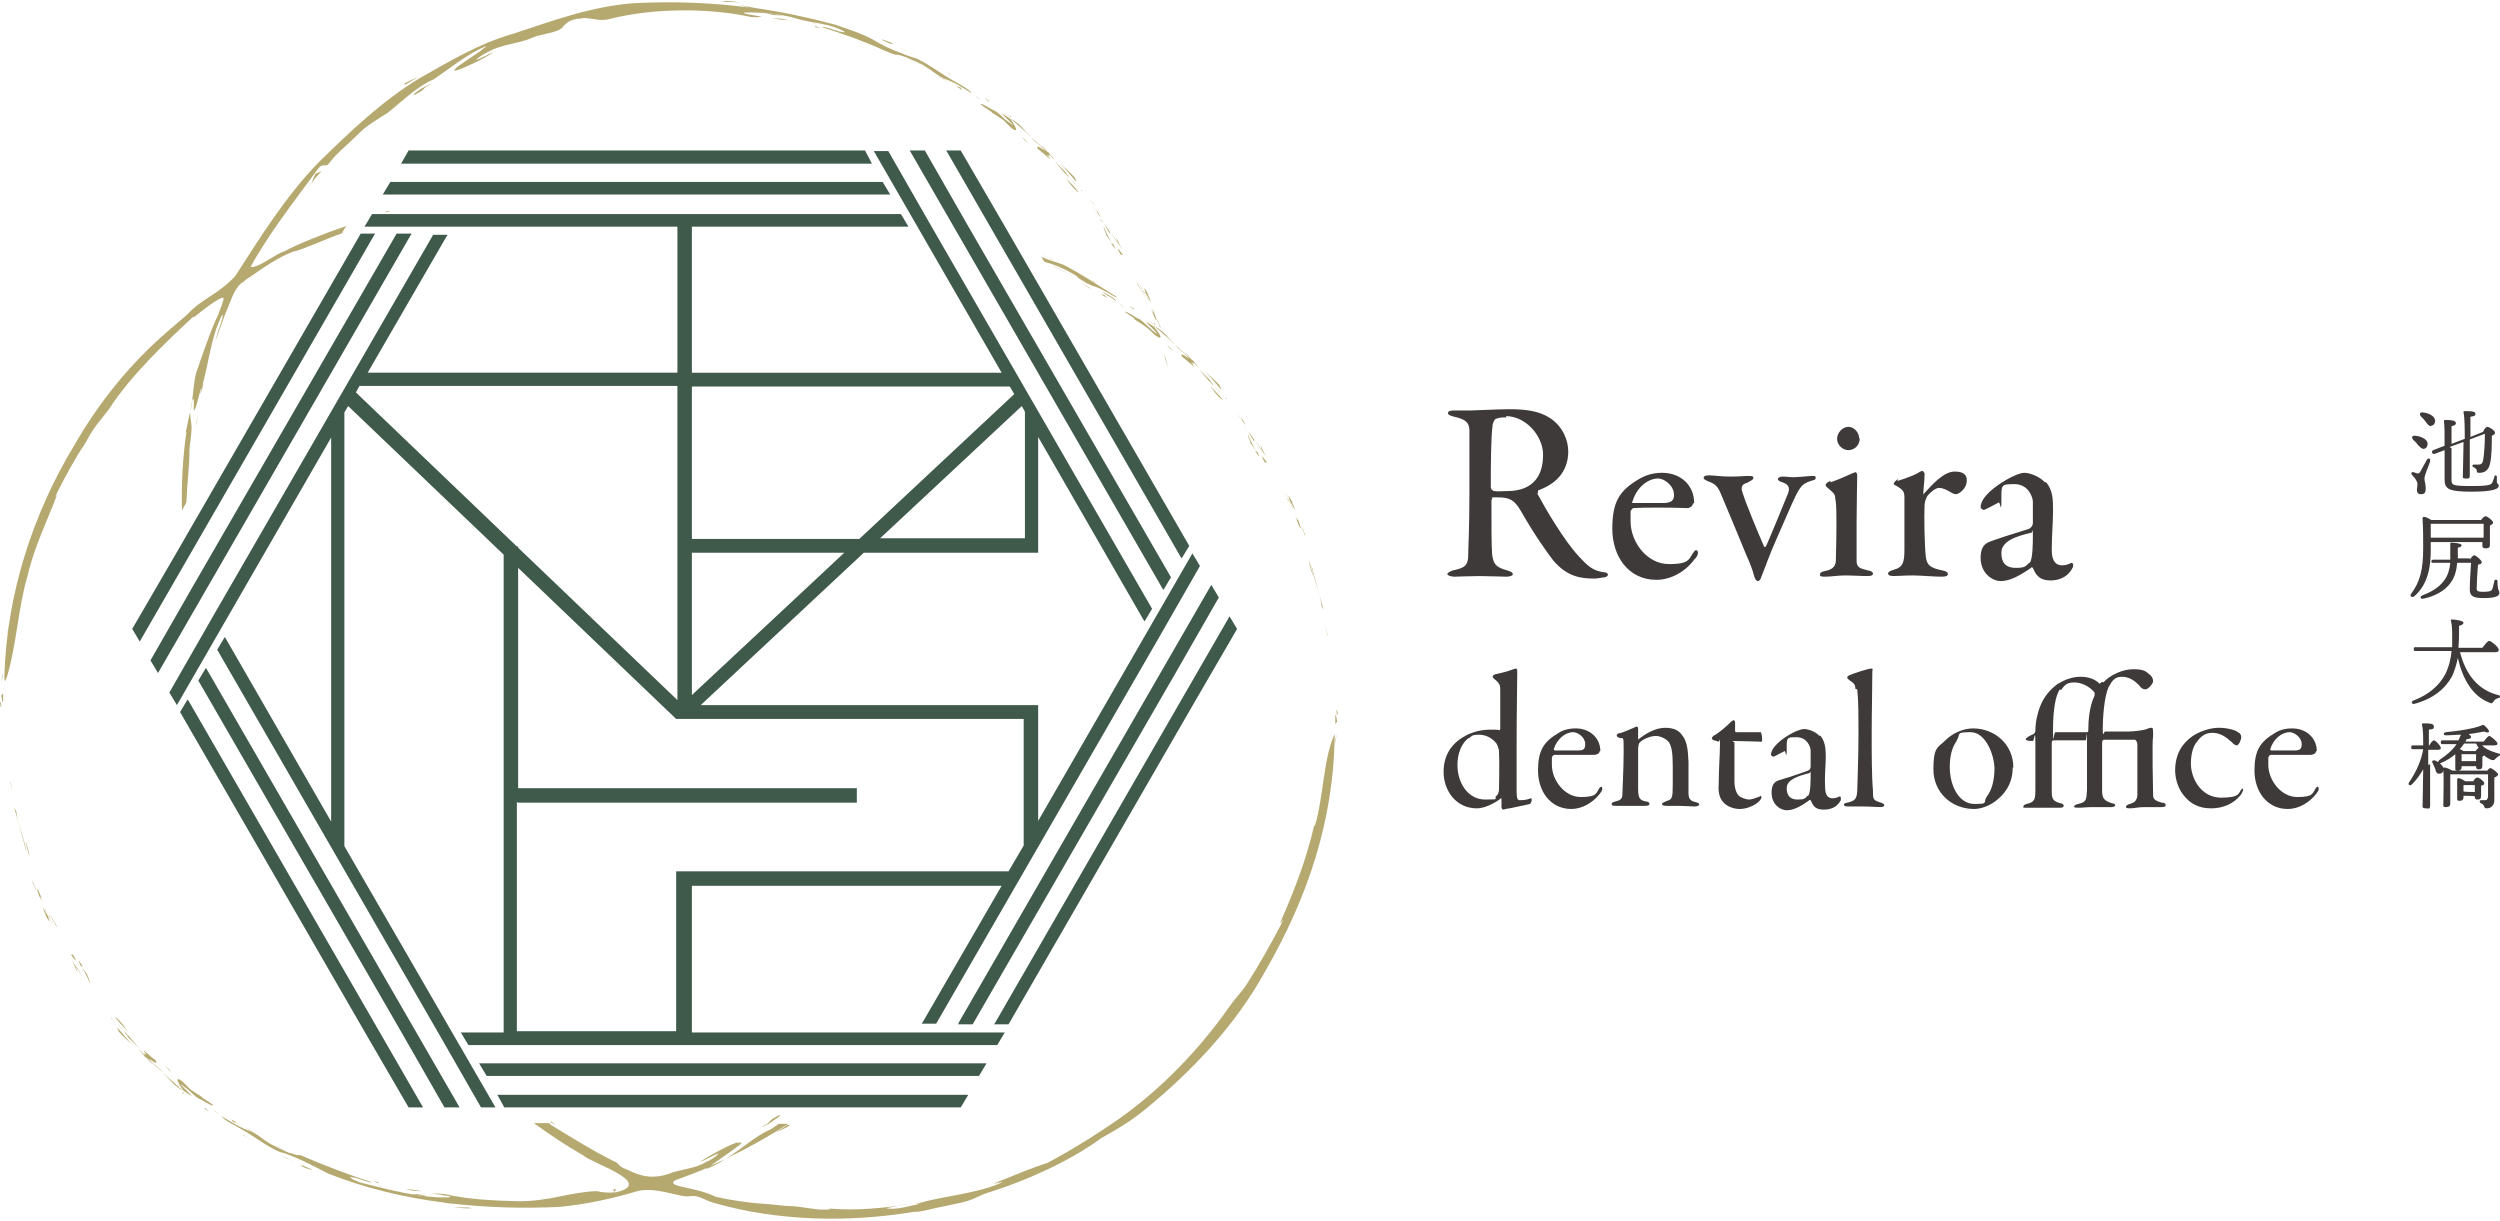 <svg xmlns="http://www.w3.org/2000/svg" id="_&#x30EC;&#x30A4;&#x30E4;&#x30FC;_1" data-name="&#x30EC;&#x30A4;&#x30E4;&#x30FC;_1" viewBox="0 0 397.1 193.9"><defs><style>      .st0 {        fill: #3e3a39;      }      .st1 {        fill: #b6a970;      }      .st2 {        fill: #3f5a4b;      }    </style></defs><g><g><path class="st1" d="M62,33.5h-.5c-.3.2-.6.4.5,0Z"></path><path class="st1" d="M184.2,51.8c0-.2-.2-.6-.4-1.1,0,.4-.5-1.2.5,1.4,0-.1,0-.2,0-.3Z"></path><path class="st1" d="M184.2,51.8c.4,1.1-.2-.8,0,0h0Z"></path><path class="st1" d="M182.8,48c0-.3-.7-1.6-.4-1.2-.8-1.5-.7-1.1-.4-.2l.8,1.4Z"></path><path class="st1" d="M181.1,45.3l.4.7c0-.1-.1-.3-.4-.7Z"></path><path class="st1" d="M182.4,47.6l-.8-1.5c0,.2,0,.3.4.7-.1,0,0,.2.5.8Z"></path><path class="st1" d="M182.8,49c.6,1.4.8,2,.9,1.9,0-.1-.2-1-.9-2.4.4.8.7,1.9,0,.5Z"></path><path class="st1" d="M184.9,56.2c.1.4.2.8.3,1.2l.3,1c0-.2-.2-.8-.3-1.3-.1-.5-.3-.9-.3-.8Z"></path><path class="st1" d="M177.4,37.8c-.1,0,.1.5.1.7l.7,1c-.3-.5-.8-1.5-.8-1.7Z"></path><path class="st1" d="M177.5,38.5l-1-1.5c.8,1.4,1,1.6,1,1.5Z"></path><polygon class="st1" points="182.2 47.7 180.5 44.7 180.7 45.2 182.2 47.7"></polygon><polygon class="st1" points="174.2 32.9 173 31.6 173.5 32.2 174.2 32.9"></polygon><path class="st1" d="M170.8,28.3c-.8-.9-1.6-1.6-2.3-2.2.7.7,1.4,1.5,2.3,2.6.6.5-.5-.9,0-.3Z"></path><path class="st1" d="M174.4,33.9c.1.2.3.4.4.6,0-.1-.1-.4-.7-1.2l.3.7Z"></path><path class="st1" d="M174.4,34h0c-.4-.6-.8-1.1-.9-1.2.1.2.4.5.9,1.2Z"></path><path class="st1" d="M177.9,40.3c.5.6,0-.5.9.8-.6-.8-1.8-2.6-.9-.8Z"></path><path class="st1" d="M176.5,37.1c-.4-.5-.7-1.1-1.2-1.6.4.5.6,1.1,1,1.6,0,0-.1-.4.2,0Z"></path><polygon class="st1" points="175.3 35.5 174.9 34.9 174.7 34.8 175.3 35.5"></polygon><path class="st1" d="M169.4,27.5c-.6-.6-1.2-1.2-1.9-1.9.7.8,1.4,1.7,2.1,2.4.1,0,.5.4-.3-.5Z"></path><path class="st1" d="M171.9,30.6s0,0-.1-.1c0,0,.1.2.1.1Z"></path><polygon class="st1" points="160.5 18.9 160.5 18.9 160.4 18.8 160.5 18.9"></polygon><path class="st1" d="M169.7,28.1c.5.6.9.9,1.2,1.3-.4-.4-.9-.9-1.3-1.4,0,0,0,0,0,.2Z"></path><path class="st1" d="M171.7,30.2h0c-.1-.1-.1-.1,0,0Z"></path><path class="st1" d="M171.7,30.2c-.3-.3-.5-.6-.7-.8.3.4.6.7.9,1,0,0,0-.2-.1-.2Z"></path><path class="st1" d="M157.4,17.7c0,.2,2,1.2,2.4,1.8.3.3,1.4,1.5,1.6,1.1.1-.2-.6-1.3-.9-1.7-.2-.2-1.1-.7-1.4-.9-.1,0,1.8,1.7,1.8,1.9,0,0-.8-.6-1.2-.9-.6-.5-1.1-1.1-1.7-1.4-.7-.3-1.6-1-2.2-1.1-.4,0,1.5,1.1,1.6,1.2h0Z"></path><path class="st1" d="M163.3,21.4l-.2-.2.6.5c-.6-.6-1-1.1-1.8-1.9-1-.8-1.2-.9-1.3-.9l2.8,2.5Z"></path><path class="st1" d="M164.7,22.7c.4.3,1.2,1.1,1.2,1.2.2.2-1.3-1-1.1-.5v.2c.7.5,3,2.7,1.5,1,0-.1.3.2.4.2,0,0,0-.2-.2-.4.3.2,1,1.1,1,1,0,0-.6-.8-.8-1-.2-.3-.2-.2-.2-.2,0,0-.5-.4-.4-.3,0,0,.4.4.2.2h0c-.2-.4-.8-1-.9-1,.3.3.6.6.9,1-.6-.6-2-1.9-2.6-2.3.2.2.6.6,1,.9Z"></path><path class="st1" d="M176.5,38.9c0-.1,0-.1,0-.1-.1-.2-.2-.3,0,.1Z"></path><path class="st1" d="M176.8,38.8l-.2-.2c-.6-1-1.2-2.3-1.3-2.7,0,.4.2.8.5,1.6.2.2.3.4.8,1.1.3.7,0,0-.1.1.3.4,1,1.5.3,0Z"></path><path class="st1" d="M175.3,35.9s0,0,0-.1c0,0,0,0,0,.1Z"></path><path class="st1" d="M171.3,30.5c-.6-.8-1.3-1.5-2-2.2l.9,1.2h0c1.1,1.2.9.9,1.1,1Z"></path><path class="st1" d="M160.6,18.6c-.5-.3-1-.6-1.5-.9l1.1.7h.4Z"></path><polygon class="st1" points="157.2 16.1 156.3 15.5 157 16.1 157.2 16.1"></polygon><path class="st1" d="M64.6,13.3c.8-.5,1.4-.8,1.9-1.1-1.2.5-2.5,1.1-2.3,1.2h.4Z"></path><path class="st1" d="M31.5,66l-.4,1.6c0-.4.2-.9.4-1.6Z"></path><path class="st1" d="M115,.3c.8,0,1.6,0,2.6.1-1-.2-2.1-.3-3.2-.2.2,0,.4,0,.6,0Z"></path><path class="st1" d="M143.6,7.9c.8.4.1,0,0,0h0Z"></path><path class="st1" d="M146.6,10.2c0,0,.2,0,.3,0-.2,0-.3,0-.3,0Z"></path><path class="st1" d="M143.7,8c.3.2.7.4.9.5-.5-.3-.8-.4-.9-.5Z"></path><path class="st1" d="M144.6,8.4c.3.1.5.2.6.3.1,0,0,0-.6-.3Z"></path><path class="st1" d="M143.6,7.9c-.2-.1-.5-.3-1-.5.4.2.8.4,1.2.6-.1,0-.2-.1-.2-.1Z"></path><path class="st1" d="M51.3,27s0,0,0,0h0s0,0,0,0Z"></path><path class="st1" d="M49.3,29.4c.7-1.1,1.2-1.6,1.8-2.2l-1,.4-.8,1.9Z"></path><path class="st1" d="M128.8,3.6c.2,0,.5.1.8.2-.3,0-.6-.2-.8-.2Z"></path><path class="st1" d="M31.4,65.9c0,.2-.1.2-.1.2,0,.2,0,.2.1-.2Z"></path><path class="st1" d="M95.3,3.1c-.6,0-.9,0-1.1,0,0,0,.2,0,1.1,0Z"></path><path class="st1" d="M151.2,11.9l-1.6-.9c.8.4,1,.6,1.4.9,0,0-.3-.3.2,0Z"></path><path class="st1" d="M162.8,22.3c.2.2.4.3.6.5h0c-.8-.9-1.4-1.3-.6-.5Z"></path><path class="st1" d="M154.1,14.7c.4,0-.7-.7-1.9-1.3,0,.2,1.1.7,2.1,1.4h-.2Z"></path><path class="st1" d="M154.6,15c.3.2.6.5.9.7.2,0-.4-.3-.9-.7Z"></path><path class="st1" d="M141.8,7c.7,0-3.7-1.5-.7-.2.5.3.4,0,.7.2Z"></path><polygon class="st1" points="152.8 14.3 152.6 13.9 151.9 13.7 152.8 14.3"></polygon><path class="st1" d="M146.1,10.2s.2,0,.5.2c-1.1-.5-2.3-1.2-2.3-1.1l1.8.9Z"></path><path class="st1" d="M146.6,10.4c.6.3,1.1.6,1.4.8-.3-.2-.9-.6-1.4-.8Z"></path><polygon class="st1" points="150.5 13 150 12.6 148.8 11.9 150.5 13"></polygon><path class="st1" d="M124.1,2.4l-2.2-.3c-.2,0,.3.2,1.2.3.5,0,1.3.1,1,0Z"></path><path class="st1" d="M129.5,4.1v.2c-.1,0,.9.2.9.2-.6-.2-.6-.2-.9-.4Z"></path><path class="st1" d="M124.3,3c-.2,0-3.1-.3-.4.1.2,0,2.4.3.4-.1Z"></path><polygon class="st1" points="92.4 2.9 92.2 2.5 91.8 3 92.4 2.9"></polygon><path class="st1" d="M67.2,13.9c-1.3.9-2,1.3-1.2,1.1,2.2-1.2.4-.5,2.4-1.6.5-.4-1.7.9-1.2.5Z"></path><path class="st1" d="M67.2,13.9c.2-.1.4-.3.6-.5-.4.3-.5.4-.6.5Z"></path><path class="st1" d="M0,111.5c.1,1.3.3.6.2.6,0-.7-.2-.5-.2-.6Z"></path><polygon class="st1" points="1.6 124.1 2 125.8 1.7 124.3 1.6 124.1"></polygon><path class="st1" d="M2.6,128.9c-.1-.2-.5-1-.3-.5.6,2.2,1.4,4.9,1.9,7-.2-1.9-1.4-4.5-1.6-6.4h0Z"></path><path class="st1" d="M5.3,140.3c0,.2.2.6.4,1.1,0-.4.5,1.2-.5-1.4,0,.1,0,.2,0,.3Z"></path><path class="st1" d="M5.3,140.3c-.4-1.1.2.8,0,0h0Z"></path><path class="st1" d="M6.8,144.1c0,.3.7,1.6.4,1.2.8,1.5.7,1.1.4.2l-.8-1.4Z"></path><path class="st1" d="M8.4,146.8l-.4-.7c0,.1.1.3.4.7Z"></path><path class="st1" d="M7.2,144.5l.8,1.5c0-.2,0-.3-.4-.7.1,0,0-.2-.5-.8Z"></path><path class="st1" d="M6.8,143.1c-.6-1.4-.8-2-.9-1.9,0,.1.2,1,.9,2.4-.4-.8-.7-1.9,0-.5Z"></path><path class="st1" d="M4.1,133.8c0,.2.2.8.3,1.3.1.5.3.9.3.8-.1-.4-.2-.8-.3-1.2l-.3-1Z"></path><path class="st1" d="M12.2,154.3c.1,0-.1-.5-.1-.7l-.7-1c.3.5.8,1.5.8,1.7Z"></path><path class="st1" d="M12.1,153.6l1,1.5c-.8-1.4-1-1.6-1-1.5Z"></path><polygon class="st1" points="7.4 144.4 9.1 147.4 8.9 146.9 7.4 144.4"></polygon><path class="st1" d="M18.8,163.8c.8.9,1.6,1.6,2.3,2.2-.7-.7-1.4-1.5-2.3-2.6-.6-.5.5.9,0,.3Z"></path><path class="st1" d="M11.7,151.8c-.5-.6,0,.5-.9-.8.6.8,1.8,2.6.9.8Z"></path><path class="st1" d="M20.2,164.6c.6.6,1.2,1.2,1.9,1.9-.7-.8-1.4-1.7-2.1-2.4-.1,0-.5-.4.3.5Z"></path><path class="st1" d="M17.7,161.5s0,0,.1.1c0,0-.1-.2-.1-.1Z"></path><polygon class="st1" points="29.1 173.2 29.1 173.2 29.2 173.4 29.1 173.2"></polygon><path class="st1" d="M19.9,164c-.5-.6-.9-.9-1.2-1.3.4.4.9.9,1.3,1.4,0,0,0,0,0-.2Z"></path><path class="st1" d="M17.9,161.9h0c.1.1.1.1,0,0Z"></path><path class="st1" d="M17.9,161.9c.3.3.5.6.7.8-.3-.4-.6-.7-.9-1,0,0,0,.2.1.2Z"></path><path class="st1" d="M32.2,174.4c0-.2-2-1.2-2.4-1.8-.3-.3-1.4-1.5-1.6-1.1-.1.2.6,1.3.9,1.7.2.2,1.1.7,1.4.9.1,0-1.8-1.7-1.8-1.9,0,0,.8.6,1.2.9.6.5,1.1,1.1,1.7,1.4.7.3,1.6,1,2.2,1.1.4,0-1.5-1.1-1.6-1.2h0Z"></path><path class="st1" d="M26.3,170.7l.2.2-.6-.5c.6.6,1,1.1,1.8,1.9,1,.8,1.2.9,1.3.9l-2.8-2.5Z"></path><path class="st1" d="M24.9,169.4c-.4-.3-1.2-1.1-1.2-1.2-.2-.2,1.3,1,1.1.5v-.2c-.7-.5-3-2.7-1.5-1,0,.1-.3-.2-.4-.2,0,0,0,.2.2.4-.3-.2-1-1.1-1-1,0,0,.6.8.8,1,.2.3.2.2.2.2,0,0,.5.4.4.3,0,0-.4-.4-.2-.2,0,0,0,0,0,0,.2.4.8,1,.9,1-.3-.3-.6-.6-.9-1,.6.6,2,1.9,2.6,2.3-.2-.2-.6-.6-1-.9Z"></path><path class="st1" d="M13,153.3c0,.1,0,.1,0,.1.1.2.2.3,0-.1Z"></path><path class="st1" d="M13,153.5c-.3-.7,0,0,.1-.1-.3-.4-1-1.5-.3,0l.2.2c.6,1,1.2,2.3,1.3,2.7,0-.4-.2-.8-.5-1.6-.2-.2-.3-.4-.8-1.1Z"></path><path class="st1" d="M18.3,161.6c.6.8,1.3,1.5,2,2.2l-.9-1.2h0c-1.1-1.2-.9-.9-1.1-1Z"></path><path class="st1" d="M29,173.5c.5.3,1,.6,1.5.9l-1.1-.7h-.4Z"></path><polygon class="st1" points="32.4 176 33.2 176.6 32.6 176 32.4 176"></polygon><path class="st1" d="M123.1,179.9c1.2-.5,2.5-1.1,2.3-1.2h-.4c-.8.6-1.4.9-1.9,1.2Z"></path><path class="st1" d="M74.6,191.8c-.8,0-1.6,0-2.6-.1,1,.2,2.1.3,3.2.2-.2,0-.4,0-.6,0Z"></path><path class="st1" d="M15.6,67.6c0,0-.1.2-.2.2,0,0,0,0,.2-.2Z"></path><path class="st1" d="M1.2,100.8c0-.4.1-.9.2-1.5,0,.3-.1.7-.2,1.5Z"></path><path class="st1" d="M46,184.2c-.8-.4-.1,0,0,0h0Z"></path><path class="st1" d="M43,181.9c0,0-.2,0-.3,0,.2,0,.3,0,.3,0Z"></path><path class="st1" d="M83.5,190.9c-.2,0-.2,0,0,0,0,0,0,0,0,0Z"></path><path class="st1" d="M45.8,184.1c-.2,0-.4-.2-.9-.5.3.2.6.3.9.5Z"></path><path class="st1" d="M45,183.7c-.3-.1-.5-.2-.6-.3-.1,0,0,0,.6.3Z"></path><path class="st1" d="M46,184.2c.2.1.5.3,1,.5-.4-.2-.8-.4-1.2-.6.1,0,.2.1.2.1Z"></path><path class="st1" d="M60,188.3c.3,0,.6.2.8.2-.2,0-.5-.1-.8-.2Z"></path><path class="st1" d="M94.3,189c.6,0,.9,0,1.1,0,0,0-.2,0-1.1,0Z"></path><path class="st1" d="M38.4,180.2l1.6.9c-.8-.4-1-.6-1.4-.9,0,0,.3.3-.2,0Z"></path><path class="st1" d="M26.2,169.3h0c.8.9,1.4,1.3.6.5-.2-.2-.4-.3-.6-.5Z"></path><path class="st1" d="M37.3,178.7c0-.2-1.1-.7-2.1-1.4h.2c-.4.1.7.9,1.9,1.4Z"></path><path class="st1" d="M35,177.1c-.3-.2-.6-.5-.9-.7-.2,0,.4.3.9.7Z"></path><path class="st1" d="M47.8,185.1c-.7,0,3.7,1.5.7.2-.5-.3-.4,0-.7-.2Z"></path><polygon class="st1" points="36.8 177.8 37 178.2 37.7 178.4 36.8 177.8"></polygon><path class="st1" d="M43.5,181.9s-.2,0-.5-.2c1.1.5,2.3,1.2,2.3,1.1l-1.8-.9Z"></path><path class="st1" d="M42.9,181.7c-.6-.3-1.1-.6-1.4-.8.3.2.9.6,1.4.8Z"></path><polygon class="st1" points="39.6 179.5 40.8 180.2 39.1 179.1 39.6 179.5"></polygon><path class="st1" d="M67.6,190c.2,0-.3-.2-1.2-.3-.5,0-1.3-.1-1,0l2.2.3Z"></path><path class="st1" d="M59.2,187.6c.6.2.6.2.9.4v-.2c.1,0-.9-.2-.9-.2Z"></path><path class="st1" d="M65.8,189c-.2,0-2.4-.3-.4.1.2,0,3.1.3.4-.1Z"></path><path class="st1" d="M122.1,178.5c.2-.1.3-.2.3-.2,1.3-.9,2-1.3,1.2-1.1-2,1.1-.7.6-1.9,1.4-.1,0-.3.2-.5.3-.2.2.2,0,.6-.3h.2c0,0-.2.1-.3.2.1,0,.2-.2.3-.2Z"></path><polygon class="st1" points=".4 106.9 .2 108.6 .4 107.5 .4 106.9"></polygon><path class="st1" d="M.5,111.5c0-.4,0-1.1,0-1.4l-.3.4.2,1Z"></path><path class="st1" d="M212.3,113c0,.7.2.5.2.6-.1-1.3-.3-.6-.2-.6Z"></path><polygon class="st1" points="210.9 101 210.5 99.3 210.8 100.8 210.9 101"></polygon><path class="st1" d="M209.9,96.2c.1.2.5,1,.3.5-.6-2.2-1.4-4.9-1.9-7,.2,1.9,1.4,4.5,1.6,6.4h0Z"></path><path class="st1" d="M207.2,84.8c0-.2-.2-.6-.4-1.1,0,.4-.5-1.2.5,1.4,0-.1,0-.2,0-.3Z"></path><path class="st1" d="M207.2,84.8c.4,1.1-.2-.8,0,0h0Z"></path><path class="st1" d="M205.7,81c0-.3-.7-1.6-.4-1.2-.8-1.5-.7-1.1-.4-.2l.8,1.4Z"></path><path class="st1" d="M204.1,78.3l.4.7c0-.1-.1-.3-.4-.7Z"></path><path class="st1" d="M205.3,80.6l-.8-1.5c0,.2,0,.3.4.7-.1,0,0,.2.5.8Z"></path><path class="st1" d="M205.7,82c.6,1.4.8,2,.9,1.9,0-.1-.2-1-.9-2.4.4.8.7,1.9,0,.5Z"></path><path class="st1" d="M208.5,91.3c0-.2-.2-.8-.3-1.3-.1-.5-.3-.9-.3-.8.1.4.2.8.3,1.2l.3,1Z"></path><path class="st1" d="M200.3,70.8c-.1,0,.1.5.1.7l.7,1c-.3-.5-.8-1.5-.8-1.7Z"></path><path class="st1" d="M200.4,71.5l-1-1.5c.8,1.4,1,1.6,1,1.5Z"></path><polygon class="st1" points="205.1 80.7 203.4 77.7 203.7 78.2 205.1 80.7"></polygon><polygon class="st1" points="197.2 65.9 195.9 64.6 196.5 65.2 197.2 65.9"></polygon><path class="st1" d="M193.8,61.3c-.8-.9-1.6-1.6-2.3-2.2.7.7,1.4,1.5,2.3,2.6.6.5-.5-.9,0-.3Z"></path><path class="st1" d="M197.4,66.9c.1.2.3.4.4.6,0-.1-.1-.4-.7-1.2l.3.7Z"></path><path class="st1" d="M197.4,67h0c-.4-.6-.8-1.1-.9-1.2.1.2.4.5.9,1.2Z"></path><path class="st1" d="M200.8,73.3c.5.6,0-.5.9.8-.6-.8-1.8-2.6-.9-.8Z"></path><path class="st1" d="M199.4,70.1c-.4-.5-.7-1.1-1.2-1.6.4.5.6,1.1,1,1.6,0,0-.1-.4.2,0Z"></path><polygon class="st1" points="198.2 68.4 197.8 67.9 197.6 67.7 198.2 68.4"></polygon><path class="st1" d="M192.3,60.5c-.6-.6-1.2-1.2-1.9-1.9.7.8,1.4,1.7,2.1,2.4.1,0,.5.4-.3-.5Z"></path><path class="st1" d="M194.9,63.6s0,0-.1-.1c0,0,.1.2.1.1Z"></path><polygon class="st1" points="183.4 51.9 183.5 51.9 183.3 51.7 183.4 51.9"></polygon><path class="st1" d="M192.7,61.1c.5.6.9.9,1.2,1.3-.4-.4-.9-.9-1.3-1.4,0,0,0,0,0,.2Z"></path><path class="st1" d="M194.6,63.2h0c-.1-.1-.1-.1,0,0Z"></path><path class="st1" d="M194.6,63.2c-.3-.3-.5-.6-.7-.8.3.4.6.7.9,1,0,0,0-.2-.1-.2Z"></path><path class="st1" d="M178.7,49.5h0c0,.2,1.5.9,1.6,1.3.7.4,1.9,1.2,2.4,1.7,1.4,1.5,2.5,1.7.7-.5-.2-.2-1-.7-1.4-.9-.1,0,1.8,1.7,1.8,1.9-.7-.3-2.1-1.9-2.8-2.3-.6-.2-1.7-1.1-2.3-1.2Z"></path><path class="st1" d="M186.2,54.4l-.2-.2.6.5c-.6-.6-1-1.1-1.8-1.9-1-.8-1.2-.9-1.3-.9l2.8,2.5Z"></path><path class="st1" d="M187.6,55.7c.4.3,1.2,1.1,1.2,1.2.2.2-1.3-1-1.1-.5v.2c.7.5,3,2.7,1.5,1,0-.1.3.2.4.2,0,0,0-.2-.2-.4.3.2,1,1.1,1,1,0,0-.6-.8-.8-1-.2-.3-.2-.2-.2-.2,0,0-.5-.4-.4-.3,0,0,.4.4.2.2,0,0,0,0,0,0-.2-.4-.8-1-.9-1,.3.3.6.6.9,1-.6-.6-2-1.9-2.6-2.3.2.2.6.6,1,.9Z"></path><path class="st1" d="M199.5,71.8c0-.1,0-.1,0-.1-.1-.2-.2-.3,0,.1Z"></path><path class="st1" d="M198.3,68.9s0,0,0-.1c0,0,0,0,0,.1Z"></path><path class="st1" d="M199.7,71.8l-.2-.2c-.6-1-1.2-2.3-1.3-2.7,0,.4.2.8.5,1.6.2.2.3.4.8,1.1.3.7,0,0-.1.1.3.4,1,1.5.3,0Z"></path><path class="st1" d="M193.1,62.5h0c1.1,1.2.9.9,1.1,1-.6-.8-1.3-1.5-2-2.2l.9,1.2Z"></path><path class="st1" d="M183.5,51.6c-.5-.3-1-.6-1.5-.9l1.1.7h.4Z"></path><polygon class="st1" points="180.2 49.1 179.3 48.5 180 49.1 180.2 49.1"></polygon><path class="st1" d="M87.5,178.3c.2,0,.4.2.5.2.1,0,.3.1.4.2-.1,0-.2-.1-.3-.2-.9-.6-.5-.3-.7-.2Z"></path><path class="st1" d="M197.1,157.3s0,0-.2.2c0,0,.1-.2.2-.2Z"></path><path class="st1" d="M211.3,124.3c0,.4-.1.9-.2,1.5,0-.3.1-.7.2-1.5Z"></path><path class="st1" d="M166.5,40.9c.8.4.1,0,0,0h0Z"></path><path class="st1" d="M169.5,43.2c0,0,.2,0,.3,0-.2,0-.3,0-.3,0Z"></path><path class="st1" d="M166.7,41c.2,0,.4.2.9.5-.3-.2-.6-.3-.9-.5Z"></path><path class="st1" d="M167.5,41.4c.3.1.5.2.6.3.1,0,0,0-.6-.3Z"></path><path class="st1" d="M166.7,41c-.1,0-.2-.1-.2-.1-.2-.1-.5-.3-1-.5.4.2.8.4,1.2.6Z"></path><path class="st1" d="M142.3,191.9c.8-.2.4-.1-.2,0,0,0,.1,0,.2,0Z"></path><path class="st1" d="M112.4,185.6c1-.4,1.9-.9,2.8-1.5-.9.4-1.9.9-2.8,1.3-.3.2-.3.3,0,.2Z"></path><path class="st1" d="M30.5,63.8c-.1.4-.2.9-.2,1.4,0-.4.2-.9.2-1.4Z"></path><path class="st1" d="M125.2,178.5h-1.5c-.4.3-.9.6-1.3.9-2.4,1-4.7,3.2-7.2,4.7,3.5-1.7,6.8-3.5,10-5.6,0,0,0,0,0,0Z"></path><path class="st1" d="M177.3,47.1c-2.8-1.7-5.5-3.6-8.5-5.1-1-.3-2.2-.7-3.4-1.2l.5.8c1.6.4,3.4,1.2,4.7,2,.9.5.1.2,1.2.9.4.2.9.6,1.3.7.7.4.9.2,2.3,1,.6.3,1.3.7,1.8,1,.3.1.3.1.1,0Z"></path><path class="st1" d="M29.6,68.7c-.6,4.1-.8,8.3-.7,12.4l.7-1.3c.1-2.8.5-5.5.5-8.5.2-1.8.4-2.9.3-3.9-.1-.6-.2-1.4-.2-2.1,0,.2,0,.4-.1.5-.2,1.1-.4,1.8-.6,2.9Z"></path><path class="st1" d="M208.7,131.3c-1.2,5.2-3.1,10.1-5.2,14.9-.2.5-.2.5,0,.3.4-.7.4-.6,0,.3-1.6,3.1-3.6,6.6-5.2,9.1-1,1.7-1.7,2.1-3.1,4.1-4.7,6.7-10.8,13-17.3,17.6-3.4,2.4-7.9,5.2-11.5,7.1-2.5.8-5.1,1.9-7.6,2.9-.1,0-.3.1-.4.2-.7.3-.7.3-.3.2.8-.2,1.8-.5.4.1-4,1.6-8.9,1.9-12.9,3.1-.4.1.4,0,.7,0,0,0,0,0-.1,0-1.6.3-4.1,1.1-5.4.7.7-.1,2.2-.5,3.1-.6.4,0,.5-.1.2,0-3.7.6-8.1,1-11.9.7-.6,0-.9,0-.6,0,0,0,.2,0,.2.1,0,0,0,0-.1,0-1.8.2-4-.4-5.7-.5-1.2,0-3.2-.3-4.8-.4-2-.1-5.4-.6-7.5-1.1-1.6-.8-3.6-1.2-5.4-1.6-.4-.1-2-.4-1.1-1,1.9-.7,3.8-1.4,5.6-2.2,0,0,.2-.2.3-.3,1.1-.8,5.1-3.5,4.7-3.5-.2,0-.5,0-.8,0-1.3.4-4.4,2.1-5.6,2.9-.3.2.3,0,1.2-.5,1-.5,1.6-.8,1.5-.6-.6.6-1.3,1-2,1.3-1.8,1.1-4.1,1.1-6,1.9-.9.3-1.7.4-2.5.4,0,0,0,0,0,0-.1,0-.2,0-.3,0,0,0,.1,0,.2,0-1.5,0-2.8-.6-4.3-1.3h-.1c-1.2-.7-.7-.8-1.7-1.2-3.4-1.7-6.4-3.6-9.7-5.6-.2-.1-.3-.2-.5-.4h-2.4c2.5,1.8,5,3.5,7.8,5.1,1.4,1.3,11.6,4.4,5.2,5.9,0,0-.2,0-.3,0l.4-.5h-.5c0,.1.2.5.2.5-1,.1-2,0-2.8-.2-4.1.1-7.7,1.7-12.7,1.6-3.9-.1-7.8-.3-11.3-1.1-.6-.1-2.5-.2-2-.1.2,0,.4,0,.6.1.4,0,.8.1,1.2.2.3,0,1.6.2.5.3-4.5.1-9.6-1.3-14-2.4-.6-.3-.9-.3-1.4-.7-.1-.1,0-.2.2-.1,1,.1,2.2.7,2.9.8.4,0,.5,0,.3,0-3.4-1.1-7.7-2.7-11.1-4.2-.8-.3-.4.1-1.7-.4-.3,0-.6-.2-.9-.3-1.6-.7-2.8-1.3-4.2-2.4-1.4-1-1.6-.7-3.6-1.8-.6-.3-1.3-.7-1.8-1-.3-.1-.3-.1-.1,0,.8.6,1.8,1.2,2.7,1.7,1.9,1,3.9,2.7,6.1,3.6,2.1.5,5.5,2.3,7.6,3.4,5.8,2.3,12,3.8,18.3,4.6.7.1,1.4.3,1.9.4-.4-.1-.8-.2-1.2-.3,5.9.7,11.9.9,17.8.6,4.2-.4,8.3-1.3,12-2.4,2.5-.8,5.4.3,7.7.7.5,0,.6.1,1,0,1.5-.2,2.1.6,3.9,1.1,10.2,2.9,21.3,3.1,31.6,1.4,1.5,0,3.2-.6,4.9-.9.9-.2,1.9-.4,2.8-.6,2.4-.6,2.5-1.1,4.6-1.7,5.7-1.8,12.6-4.9,17.5-8.5,2.5-1.4,4.7-2.7,6.9-4.5,7.5-6.1,14.4-13.4,19.1-21.9,6.7-11.6,11-24,11.1-37.8h0c-1.8,3.8-1.8,10.2-3.1,14.4Z"></path><path class="st1" d="M30.8,50.4c1.4-1.1,2.8-2.3,4.4-3.1.1,0,.3,0,.3,0,.1.4-.6,1.9-.8,2.6-1.2,2.4-2.8,7.2-3.5,9.2-.4,1.3-.5,3.2-.7,4.8,0-.2.1-.4.2-.5.2,0,0,1.6.1,1.8.4-.3.7-2.2,1-3,0-.2.1-.4.2-.5,0,.3-.2.6-.2.9.3-.7.5-1.4.5-1.8-.1.3-.2.6-.3.9,1.2-3.9,1.4-8,3.3-11.7.2-.1,0,.8-.4,1.9-.4,1.1-.7,2.3-.8,2.5.4-.9,1.2-3.3,1.7-4.6.7-1.5,1.3-3.8,2.5-4.8.6-.3.6-.6,1.4-1,2-1.4,4.6-3.2,6.8-4,1.8-.4,5.1-2,7.7-2.9,0,0,0,0,.1,0,.8-.3.4-.2,0,0l.2-.4.5-.8c-3,1-7.6,2.8-9.8,4-1.6.5-4.1,2.7-5.4,2.5,2.9-5.3,7-10.5,10.8-15.7.8-.9,1.2,0,1.7-.8,1.2-1.6,2.9-2.9,4.4-4.4,1.4-1.5,3.2-2.5,4.9-3.6,2.3-1.8,4.5-4.1,7.3-5.3,2.5-1.7,5.2-3.9,7.9-5.1.5-.2.6-.2,0,.2-.8.8-5.8,3.7-4.4,3.5.5,0,4.8-2,5.8-2.8.3-.2-.2,0-1.1.5-.9.4-1.5.7-1.4.5.6-.5,1.3-.9,1.9-1.2,2.2-1.2,4.5-1.2,6.7-2.1,1.3-.7,4.1-.8,5-1.7.4-.5,1-1.1,1.9-1.3,2.5-.7,3.5.5,5.7-.1,6.7-1.7,15.5-1.8,22.4-.3.4,0,1,.1,1.4,0,.6,0,0-.1-1.1-.3-.9-.1-1.6-.3-1.4-.4,2.3-.1,6,.2,8.5,1,2.4.7,5.1.7,7.4,2,.1.1,0,.2-.2.1-1-.1-2.2-.7-3-.8-.3,0-.4,0-.1.1,2.9.9,6.6,2.2,9.6,3.6.8.3,1.8.8,2.1.7.9.1,1.9.6,3.1,1.1,2.2,1,3,2.2,4.9,2.9.6.2,2.6,1.2,3.4,1.7.4.2.5.2.1,0-.9-.7-1.7-1.1-2.6-1.6-1.8-1-3.7-2.5-5.8-3.5-1.8-.5-5.2-1.9-6.4-2.7-2-1.2-4.3-1.9-6.6-2.7-4.1-1.1-8.3-2-12.5-2.6-1.1-.2-1.9-.4-2.7-.5.6.1,1.1.3,1.6.4-6-.8-12.1-1-18.2-.7-6.9.5-13,2.8-19.4,4.9-5.3,1.5-10.1,4.4-14.7,7-6,3.6-11.2,8.6-16.2,13.5-5.2,5.4-9.1,11.7-13.1,17.9-2.6,2.9-5.3,3.6-7.6,6.1-1.1,1-1.9,1.6-2.9,2.5-6.2,5.3-11.2,11.5-15.2,18.5C5.3,81.5,1.1,94.2.7,107.2c0,.8,0,1.5.4.3,1.5-4.8,1.8-11.2,3.3-16.1,1-4.5,3.3-9.1,4.7-12.9-.4.7-.4.6,0-.3,1.1-2.2,3.1-5.9,4.2-7.4.5-.8,1-1.8,1.4-2.4.8-1.2,1.4-1.8,2.6-3.4,3.5-5.4,8.9-10.5,13.4-14.7Z"></path><path class="st1" d="M87.4,178.2s0,0,0,0h-.2c0,0,0,0,0,0Z"></path><path class="st1" d="M174.1,44.9l-1.6-.9c.8.4,1,.6,1.4.9,0,0-.3-.3.2,0Z"></path><path class="st1" d="M185.8,55.3c.2.2.4.3.6.5h0c-.8-.9-1.4-1.3-.6-.5Z"></path><path class="st1" d="M177.1,47.7c.4,0-.7-.7-1.9-1.3,0,.2,1.1.7,2.1,1.4h-.2Z"></path><path class="st1" d="M178.4,48.7c.2,0-.4-.3-.9-.7.3.2.6.5.9.7Z"></path><polygon class="st1" points="175.8 47.3 175.5 46.9 174.8 46.7 175.8 47.3"></polygon><path class="st1" d="M169.1,43.2s.2,0,.5.2c-1.1-.5-2.3-1.2-2.3-1.1l1.8.9Z"></path><path class="st1" d="M169.6,43.4c.6.3,1.1.6,1.4.8-.3-.2-.9-.6-1.4-.8Z"></path><polygon class="st1" points="171.7 44.9 173.4 46 172.9 45.6 171.7 44.9"></polygon><polygon class="st1" points="212.1 118.2 212.3 116.5 212.1 117.6 212.1 118.2"></polygon><path class="st1" d="M212.1,113.6c0,.4,0,1.1,0,1.4l.3-.4-.2-1Z"></path></g><g><path class="st2" d="M109.9,140.7h49.2l-12.5,21.6-.2.3h2.3l35.2-61,6.7-11.7-1.2-2-24.5,42.5v-18.4h-53.6l25.9-24.2h27.7v-18.4l16.7,29,.2.3,1.2-2-35.2-61-6.7-11.7h-2.3l20.3,35.2h-49.2v-23.2h34.4l-1.2-2H59.1l-1.2,2h49.7v23.2h-49.2l12.5-21.6.2-.3h-2.3l-35.2,61-6.7,11.7,1.2,2,24.5-42.5v61l-16.7-29-.2-.3-1.2,2,35.2,61,6.7,11.7h2.3l-24-41.5v-68.9l.6-1,24.7,23.6v75.9h-6.8l1.2,2h84l1.2-2h-49.7v-23.2ZM109.9,110.4v-22.6h24.2l-24.2,22.6ZM162.8,85.5h-23l22.5-21,.5.9v20.1ZM160.4,61.4l.7,1.2-24.6,23h-26.6v-24.2h50.5ZM56.5,62.4l.6-1.1h50.5v49.9l-25.3-24.2v-.2h-.2l-25.6-24.5ZM82.3,127.5h53.8v-2.3h-53.8v-35l25.1,24h.1s55.1,0,55.1,0v20.1l-2.4,4.1h-52.8v25.4h-25.3v-36.4Z"></path><polygon class="st2" points="59.6 37.1 57.3 37.1 27.8 88.2 21 99.9 22.2 101.9 59.4 37.4 59.6 37.1"></polygon><polygon class="st2" points="65.4 37.1 63 37.1 30.6 93.2 23.9 104.9 25.1 106.9 65.2 37.4 65.4 37.1"></polygon><polygon class="st2" points="29.8 111.1 28.6 113.1 58.1 164.2 64.9 175.9 67.2 175.9 30 111.4 29.8 111.1"></polygon><polygon class="st2" points="32.7 106.1 31.5 108.1 63.9 164.2 70.6 175.9 73 175.9 32.9 106.4 32.7 106.1"></polygon><polygon class="st2" points="80.1 175.9 152.6 175.9 153.8 173.9 79 173.9 80.1 175.9"></polygon><polygon class="st2" points="77.3 170.9 142 170.9 155.5 170.9 156.7 168.9 76.1 168.9 77.3 170.9"></polygon><polygon class="st2" points="195.3 97.9 158.1 162.4 157.9 162.7 160.2 162.7 189.7 111.6 196.5 99.9 195.3 97.9"></polygon><polygon class="st2" points="152.2 162.7 154.5 162.7 186.9 106.6 193.6 94.9 192.4 92.9 152.3 162.4 152.2 162.7"></polygon><polygon class="st2" points="187.7 88.7 188.9 86.7 159.4 35.6 152.6 23.9 150.3 23.9 187.5 88.4 187.7 88.7"></polygon><polygon class="st2" points="184.8 93.7 186 91.7 153.6 35.6 146.9 23.9 144.5 23.9 184.6 93.4 184.8 93.7"></polygon><polygon class="st2" points="137.4 23.9 64.9 23.9 63.7 26 138.5 26 137.4 23.9"></polygon><polygon class="st2" points="140.2 28.9 62 28.9 60.8 30.9 141.4 30.9 140.2 28.9"></polygon></g></g><g><g><path class="st0" d="M386,73.3c-.3.9-.9,2.2-.9,2.7s.2.8.2,1.6-.3.9-.8.9-.6-.4-.6-.7.2-.9,0-1.3c-.2-.5-.5-.7-.8-1.1-.2-.2,0-.5.2-.4.2,0,.5.2.7.2.2,0,.2,0,.4-.2.3-.5.8-1.5,1.1-2,.2-.3.6-.2.5.2ZM383.3,69.8c-.3-.3-.2-.6.3-.6.9.1,1.9.5,2,1.2,0,.4-.1.8-.6.9-.4,0-.6-.3-1-.7-.2-.3-.5-.6-.8-.8ZM386.2,67.7c-.4,0-.6-.3-.9-.7-.2-.3-.5-.6-.8-.9-.2-.3-.2-.6.3-.6.9.1,1.9.5,2,1.3,0,.4-.2.8-.6.8ZM389.4,71.2c0,2.2,0,4.6,0,5,0,.9.2,1,3.3,1s3-.3,3.2-.6c.1-.3.3-.7.3-.9.1-.3.4-.2.4,0,0,.2,0,.6,0,.8,0,.4.3.3.3.7s-.7.9-4.3.9-4.3-.4-4.3-1.9,0-2.5,0-4.7l-1.6.6c-.2,0-.3,0-.4-.2,0-.2,0-.3.2-.4l1.8-.7c0-1.7,0-3.2-.1-3.8,0-.2,0-.3.3-.3.8,0,1.6.1,1.6.5,0,.3-.3.4-.7.5v2.8s2.1-.8,2.1-.8c0-1.3,0-3.4-.2-4.2,0-.1,0-.2.2-.2.8,0,1.7,0,1.7.4s-.3.4-.8.5c0,.6,0,2,0,3.2l2-.8c.2-.5.5-.8.7-.8.3,0,1.2.6,1.2.9s-.2.4-.5.5c0,1.3,0,3.4-.3,4.5-.2,1-.9,1.4-1.6,1.4s-.4-.2-.5-.4c0-.2-.2-.3-.5-.5-.3-.1-.2-.4,0-.4.3,0,.5,0,.8,0,.4,0,.6-.2.7-.6.2-1,.3-2.9.3-4.3l-2.4.9v.6c0,.8,0,4.5,0,5.1s-.2.5-.7.5-.4-.2-.4-.4c0-.5.1-4.1.1-5v-.4l-2.2.8Z"></path><path class="st0" d="M386.1,86c0,.5,0,.9,0,1.4,0,2.3-.3,5.3-2.6,7.3-.4.3-.8,0-.5-.4,1.4-1.9,1.9-3.8,1.9-7.3,0-1.4,0-3.1-.1-4.6,0-.2,0-.3.3-.3.2,0,.8.3,1.1.5h7.9c.2-.3.5-.6.7-.6.3,0,1.2.7,1.2,1s-.3.3-.5.5c0,.9,0,2.5,0,3s-.2.6-.7.6-.5-.3-.5-.5v-.5h-8.3ZM392.3,88.9c.2-.3.5-.7.7-.7.3,0,1.2.8,1.2,1.1s-.3.3-.6.4c-.1,1.2-.2,3-.2,3.7,0,.4,0,.6,1,.6s1.4-.1,1.5-.5c.1-.3.2-.8.3-1.2,0-.3.5-.3.5,0,0,1.6.3,1.4.3,1.9s-.7.8-2.5.8-2.2-.4-2.2-1.4.1-2.8.2-4.2h-2.2c-.1,1.2-.4,2.3-1,3.1-1,1.5-2.9,2.3-4.4,2.6-.4.1-.6-.3-.2-.5,1.3-.5,2.7-1.2,3.6-2.5.5-.7.8-1.6.9-2.7h-2.7c-.2,0-.3,0-.3-.2,0-.2.1-.3.3-.3h2.7c0-.8,0-1.7,0-2.5,0-.2,0-.2.2-.2.4,0,1.6.1,1.6.4,0,.2-.2.3-.6.4,0,.6,0,1.1,0,1.7h1.9ZM394.5,85.4c0-.7,0-1.6,0-2.2h-8.4c0,.8,0,1.5,0,2.2h8.3Z"></path><path class="st0" d="M390.7,103.4c.9,3.7,2.9,6.2,6.1,7,.5.1.4.4,0,.5-.4.1-.6.3-.7.5-.2.3-.3.4-.7.2-2.6-1-4.2-3.6-5-7.1-.2,1-.5,2-.9,2.9-1.1,2-3,3.6-6,4.4-.4.1-.6-.3-.2-.5,2.6-1,4.2-2.5,5.1-4.2.6-1.2.9-2.5,1-3.7h-5.7c-.2,0-.3,0-.3-.3s.1-.3.3-.3h5.8c0-.7,0-1.4,0-1.9,0-.7,0-1.6-.2-2.3,0-.2,0-.2.2-.2.5,0,1.8.2,1.8.5,0,.2-.2.4-.7.5,0,1.1,0,2.3-.1,3.5h3.8c.4-.5.8-1.1,1.1-1.1s1.5,1,1.5,1.4-.3.4-.9.4h-5.3Z"></path><path class="st0" d="M386,121.4c0,1.1,0,5.8,0,6.5s-.2.5-.7.5-.5-.2-.5-.4c0-.6.1-4.3.1-5.8-.5.9-1.1,1.7-1.8,2.4-.4.3-.7,0-.4-.4,1.1-1.6,1.9-3.4,2.2-5.2h-1.6c-.2,0-.3,0-.3-.3s.1-.3.3-.3h1.6c0-1.3,0-2.6-.2-3.3,0-.1,0-.2.2-.2,1,0,1.7,0,1.7.5s-.3.4-.8.5c0,.5,0,1.5,0,2.6h0c.3-.5.6-.9.8-.9.3,0,1.1.9,1.1,1.2s-.3.3-.6.3h-1.4v2.4ZM388.1,122.3c0,.4-.3.6-.7.6-.4,0-.5-.4-.6-.8-.1-.3-.3-.6-.4-.9-.2-.3,0-.5.4-.4.7.3,1.4.9,1.4,1.6ZM394,118.1c.6.8,1.5,1.2,2.9,1.6.5,0,.2.3,0,.4-.3.2-.3.2-.5.4-.2.2-.2.3-.7.2-.4-.2-.8-.4-1.1-.7,0,0-.2.1-.3.2,0,.4,0,1.2,0,1.4,0,.5-.2.6-.6.6s-.4-.3-.4-.5h-2.3v.2c0,.3-.2.5-.6.5s-.4-.1-.4-.4c0-.6,0-1.4,0-2.2-.6.5-1.3,1-2.3,1.4-.4.2-.6-.2-.2-.5,1.2-.8,2.1-1.6,2.7-2.5h-2.2c-.2,0-.3,0-.3-.3s.1-.3.3-.3h2.5c.1-.3.3-.6.4-.9-.8,0-1.6.1-2.4.1-.4,0-.5-.4,0-.5,2.1-.2,4.1-.5,5.5-1,.4-.2.4-.2.7,0,.2.2.5.5.6.7.2.3-.1.5-.7.2-.7.1-1.5.3-2.5.4.3.2.4.3.4.5s-.3.3-.7.3c0,.1-.1.2-.2.4h2.9c.3-.4.7-.9.9-.9s1.3.9,1.3,1.2-.3.3-.8.3h-2.1ZM395,122.5c.2-.3.5-.5.5-.5.4,0,1.3.8,1.3,1s-.3.4-.6.5c0,.9,0,2.3,0,3.6,0,.9-.6,1.3-1.2,1.3s-.2-.5-.9-.8c-.3-.1-.3-.5,0-.5s.5,0,.6,0c.3,0,.4-.1.5-.5,0-.5,0-1.3,0-2v-1.6h-5.8c0,0-.1,0-.2,0,0,.4,0,1.8,0,2.1v2.6c0,.3-.2.5-.7.5s-.4-.2-.4-.4c0-1.1.1-4.3,0-5.7,0-.1,0-.2.2-.2.2,0,.9.3,1.2.5h5.5ZM392.9,124c.2-.3.4-.5.6-.5.3,0,1.1.6,1.1.9s-.2.3-.5.4c0,.5,0,1.3,0,1.6,0,.5-.2.6-.6.6s-.4-.3-.4-.5h0c0-.1-1.8-.1-1.8-.1v.3c0,.3-.2.5-.6.5s-.4-.1-.4-.4c0-.8,0-1.9,0-3,0-.1.1-.2.2-.2.3,0,.8.3,1.1.5h1.3ZM391.4,118.1c-.2.3-.4.6-.7.9.2,0,.4.2.6.3h1.9c.2-.2.3-.4.5-.5-.1-.2-.3-.5-.4-.7h-1.9ZM391,120.9h2.3c0-.3,0-.8,0-1.1h-2.3c0,.2,0,.6,0,.9v.2ZM393.1,125.8v-1.1s-1.8,0-1.8,0c0,.2,0,.7,0,1h0c0,.1,1.8.1,1.8.1Z"></path></g><g><path class="st0" d="M244.3,78.2s-.2.2,0,.4c1.3,2.4,4.1,7.2,6.5,9.8,1.3,1.4,2.2,2.3,4,2.5.4,0,.6.2.6.4s-.2.3-.5.4c-.4,0-1,.2-1.7.2-2.1,0-4.3-.3-6.5-2.9-1-1.3-3-4.1-5.1-7.8-1-1.7-1.7-2.2-3.7-2.2s-.7,0-.8.1c-.1,0-.2.3-.2.5,0,3.6,0,6.7.1,8.4.2,1.5.5,2.1,2.4,2.6.7.2.9.4.9.6s-.4.4-1,.4c-.8,0-3-.1-4.3-.1s-3.5.1-4,.1-1.1-.2-1.1-.4.3-.4.9-.6c1.9-.4,2.3-.8,2.4-2.1,0-1.3.2-4,.2-10.2s0-9.2,0-10.1c-.1-1.1-.6-1.6-2.4-2-.7-.2-1-.3-1-.6s.4-.4,1-.4c1.1,0,1.8,0,2.6,0s4.2-.2,6.1-.2c2.8,0,4.8.3,6.5,1.4,2,1.3,2.9,3.5,2.9,5.3,0,3.5-2.3,5.3-4.8,6.2ZM239.3,66.3c-.6,0-1.1,0-1.6.2-.3,0-.5.6-.6.9-.3,2.2-.3,6.8-.3,10,0,.3.3.6.6.6.4.1,1.1,0,2.1,0s2-.2,2.7-.5c1.8-.8,2.9-2.4,2.9-5.3s-2.7-6.1-5.9-6.1Z"></path><path class="st0" d="M268.9,80c0,.4-.6.8-1.1.7-2.6-.1-6.9-.1-8.3,0-.2,0-.4.3-.5.5,0,.3,0,1,0,1.6,0,3.3,2.6,6.8,6.1,6.8s3.1-.9,4-2c.2-.3.6-.3.6.2s-.4.9-.6,1.1c-1.4,1.9-3.7,3.2-6,3.2-4.5,0-7-3.8-7-8.1s1.1-6.1,4.4-8c.9-.5,2-.9,3.5-.9,3,0,5.1,2,5.1,4.8ZM259.2,79.6c0,0,0,.3.2.3,1.6,0,4,0,5,0,1-.1,1.5-.3,1.5-1.3,0-1.5-1.6-2.6-2.5-2.6-1.7,0-3.5,1.5-4.1,3.7Z"></path><path class="st0" d="M271.4,75.5c.8,0,1.9.2,3.4.2s2.2-.1,3-.1.7.2.7.4-.7.5-1,.7c-.9.2-1,.8-.7,1.6.6,1.9,2.4,6.2,3.4,8.5,0,.2.3,0,.3,0,.3-.6,2.9-6.9,3.5-8.4.4-1,0-1.5-.9-1.8-.4-.1-.7-.3-.7-.5s.3-.4.7-.4c.7,0,1.1.1,1.7.1,1,0,2.5-.2,3-.2s.6,0,.6.3-.1.3-.8.5c-1.1.4-1.5.6-2.4,2.4-.6,1.2-2.2,5-3.1,7-1,2.2-1.7,4.3-2.4,6-.1.4-.4.5-.5.5-.2,0-.5-.4-.6-.9-.2-.8-.6-1.9-1.2-3.2-.8-2-2.9-7-4.2-10.1-.5-1-.9-1.3-2-1.7-.4-.2-.6-.3-.6-.5,0-.2.2-.4.8-.4Z"></path><path class="st0" d="M290.8,76.6c1.5-.5,3.5-1.5,3.9-1.6.2,0,.3.3.3.5,0,.8-.1,4.7-.1,7.5s0,5,0,6.1c0,1,.5,1.2,1.8,1.5.6.1.8.3.8.5,0,.3-.3.4-.9.4-1.1,0-2.3-.1-3.5-.1s-2.2.2-3.2.2-.8-.2-.8-.4.2-.4.8-.5c1-.2,1.6-.6,1.7-1.5,0-.8.1-2.9.1-6.1s-.1-3.4-.2-4c0-.7-.4-.9-1.3-1.7-.2-.2-.2-.2-.2-.4s.3-.4.7-.6ZM295.4,69.6c0,1.2-.9,1.9-1.8,1.9s-1.8-.8-1.8-1.8.9-1.9,1.8-1.9,1.7.9,1.7,1.8Z"></path><path class="st0" d="M301.4,76.4c1.6-.5,2.8-1,3.3-1.3.2-.2.6-.3.7-.3s.2.3.3.4c0,1.2-.2,2.6-.2,3.1s0,.2.2,0c1.2-1.3,3-3.4,4.8-3.4s1.9.9,1.9,1.4c0,1.4-1.3,2.2-1.7,2.2s-.6-.2-1-.4c-.7-.4-1.2-.6-1.7-.6s-1.3.6-1.8,1.2c-.4.6-.5,1.3-.5,1.5-.1,1.8,0,6.5.2,8.3.2,1.2.6,1.7,2.6,2.1.6.1.9.3.9.6s-.4.4-1,.4c-1.4,0-3.3-.2-4.6-.2s-2.3.1-3,.1-.9-.2-.9-.4.2-.4.9-.6c1.5-.4,1.7-1.2,1.7-3.3,0-4.1,0-6.2,0-7.9,0-1.1,0-1.4-1.4-2.2-.2,0-.3-.2-.3-.3s.3-.5.7-.7Z"></path><path class="st0" d="M325,76.6c1.1,1.3,1.1,2.8,1.1,4.4v.5c0,1.3-.2,3.7-.2,5.9,0,2,.9,2.4,1.6,2.4s1.1-.2,1.5-.4c0,0,.3,0,.3.3s0,.3-.1.5c-.6,1.2-1.8,2-3.5,2s-2.3-.8-2.8-2c0,0-.2-.2-.3,0-2,1.4-3.5,2.1-4.8,2.1s-3.2-1.2-3.2-3.7,1.5-2.5,2.1-2.8c.5-.2,2.7-.9,5.6-1.8.3-.2.5-.4.6-.8,0-.5,0-2.6,0-3.5,0-.7-.7-2.8-2.9-2.8s-2.1.1-2.1,2.5-.2.4-.4.4c-.2.1-2.2,1.2-2.4,1.2s-.5-.3-.5-.4c0-1.7,2.4-3.4,4.1-4.4.9-.5,2.1-1.1,2.9-1.1s2.4.6,3.2,1.5ZM322.4,89.4c.5-.6.5-3.2.5-4.5s-.1-.3-.2-.3c-2.6.6-4.8,1.4-4.8,3.2s.9,2.4,2.3,2.4,1.5-.2,2.1-.8Z"></path></g><g><path class="st0" d="M238.1,116c0,0,.2,0,.2-.2,0-.8,0-5.2,0-6.1,0-.8,0-1.1-1-1.9-.2-.2-.2-.3-.2-.4s.2-.2.4-.3c1-.2,2.1-.5,2.6-.7.3-.1.5-.2.7-.2s.2.2.2.7c0,2.8-.1,5.1-.1,11.8s0,3.5,0,7.1c0,1.1.2,1.3.5,1.3s1.1,0,1.7-.3c0,0,.2,0,.2.2s-.1.6-.3.7c-.7.2-2.4.5-3.2.7-.4,0-.9.2-1,.2-.2,0-.3-.3-.3-.3,0-.2,0-.7,0-1.2s-.1-.3-.2-.2c-1.2.9-2.7,1.5-3.7,1.5-3.4,0-5.3-2.9-5.3-5.8s1.5-4.7,3.6-5.8c1.2-.6,2.5-.9,3.8-.9s1.3,0,1.8.2ZM233.3,117.2c-1.1.8-1.8,2.4-1.8,4.3,0,2.9,1.7,5.5,4.4,5.5s1.2-.1,1.8-.6c.2-.1.4-.6.4-1,0-.7.1-4,0-6.1,0-.2-.2-.9-.4-1.2-.7-.9-1.7-1.4-2.8-1.4s-1.1.2-1.6.6Z"></path><path class="st0" d="M254.1,119.3c0,.3-.4.6-.9.6-2,0-5.2,0-6.3,0-.2,0-.3.2-.4.4,0,.2,0,.7,0,1.2,0,2.4,2,5.1,4.6,5.1s2.4-.6,3-1.5c.2-.2.4-.2.4.2s-.3.6-.4.8c-1.1,1.4-2.8,2.4-4.5,2.4-3.4,0-5.3-2.9-5.3-6.1s.9-4.6,3.3-6c.6-.4,1.5-.7,2.7-.7,2.2,0,3.9,1.5,3.9,3.6ZM246.8,119c0,0,0,.2.2.2,1.2,0,3,0,3.7,0,.8,0,1.1-.2,1.1-1,0-1.1-1.2-1.9-1.9-1.9-1.3,0-2.6,1.1-3.1,2.7Z"></path><path class="st0" d="M257.2,116.5c.7-.2,1.6-.6,2.3-.9.2-.1.4-.2.5-.2s.2.2.2.4c0,.5,0,1.3,0,1.5s0,.2.1.1c1-.8,2.6-1.8,4.2-1.8s2.3.6,2.7,1.2c.7.9.9,1.9,1,4.2,0,1.3,0,3.8,0,4.9,0,.9.2,1.3,1.1,1.5.4.1.6.2.6.4s-.4.3-.8.3-1.6-.1-2.4-.1-1.5,0-2,0-.7-.1-.7-.3.4-.3.8-.5c.8-.2.9-.5.9-2.6,0-.9,0-1.9,0-2.8,0-2.4-.2-3.2-.6-3.9-.4-.5-1.3-1-2.1-1s-2.1.5-2.6,1.1c-.1.1-.2.7-.2.8,0,2.1,0,4.6,0,6.4,0,1.5.2,1.9,1.2,2.1.4,0,.6.2.6.4s-.2.3-.7.3c-.8,0-1.7,0-2.4,0s-1.5,0-2.2,0-.7-.1-.7-.3.2-.3.6-.4c.9-.2,1.1-.5,1.1-1.2,0-.6.2-3.9.2-6.8s0-1.7-.9-2.2c-.2-.1-.2-.3-.2-.3,0-.2.2-.3.6-.4Z"></path><path class="st0" d="M279.6,116.2c.1,0,.3.6.3,1.2s-.2.4-.4.4c-.5,0-3.1-.1-3.9-.1s-.1.2-.1.2v6.2c0,1.1.3,1.9.7,2.3.3.3,1.2.6,1.6.6s1-.2,1.5-.4c.2,0,.3-.2.3-.2s.2.1.2.2c0,.4-.6.9-.9,1.1-.6.4-1.6.8-2.6.8s-2.1-.5-2.5-1c-.7-.7-.9-1.7-.8-2.9,0-2.4.2-4.9.2-6.4s0-.4-.2-.4c-.2,0-.5-.2-.8-.2,0,0-.3-.2-.3-.3,0-.2.3-.5.6-.6.9-.6,1.8-1.4,2.4-2,.2-.2.4-.3.5-.3s.2.2.2.4v1.3c0,0,0,.2.2.2.2,0,3.9,0,3.9,0Z"></path><path class="st0" d="M289.1,116.8c.8.9.9,2.1.9,3.3v.4c0,1-.2,2.7-.1,4.5,0,1.5.6,1.8,1.2,1.8s.8-.2,1.1-.3c0,0,.2,0,.2.2s0,.2,0,.4c-.5.9-1.3,1.5-2.7,1.5s-1.7-.6-2.1-1.5c0,0-.2-.1-.2,0-1.5,1.1-2.6,1.6-3.6,1.6s-2.4-.9-2.4-2.8,1.1-1.9,1.6-2.1c.4-.1,2-.6,4.2-1.4.2-.1.4-.3.4-.6,0-.4,0-1.9,0-2.6,0-.6-.6-2.1-2.2-2.1s-1.6,0-1.6,1.9-.2.3-.3.3c-.1,0-1.7.9-1.8.9s-.4-.2-.4-.3c0-1.2,1.8-2.6,3.1-3.3.7-.4,1.6-.8,2.2-.8s1.8.4,2.4,1.1ZM287.2,126.4c.4-.4.4-2.4.4-3.4s0-.2-.2-.2c-2,.5-3.6,1.1-3.6,2.4s.7,1.8,1.7,1.8,1.2-.1,1.6-.6Z"></path><path class="st0" d="M294.7,109.4c0-.6-.1-.8-1-1.4-.2-.2-.3-.3-.3-.4s.2-.3.3-.3c.8-.4,3.1-1.1,3.5-1.1s.2.2.2.5c0,2.9-.1,6.5-.1,9.7s0,7,.2,9.1c0,1.5,0,1.6,1.3,2,.5.2.5.3.5.4,0,.2-.3.3-.6.3-.6,0-1.7-.1-2.8-.1s-1.8,0-2.4,0-.6-.2-.6-.3,0-.2.5-.3c1.3-.3,1.5-.6,1.6-1.8,0-.6.2-5.2.2-8.7s0-5.9-.2-7.5Z"></path><path class="st0" d="M319.7,121.9c0,2.9-1.6,4.5-2.8,5.4-1.1.8-2.4,1.2-3.3,1.2-3.7,0-6.5-2.7-6.5-6.3s.7-3.4,1.9-4.6c1.1-1.1,2.8-1.9,4.4-1.9,3.4,0,6.4,2.5,6.4,6.2ZM310.8,117.7c-.6.8-1.1,2.1-1.1,4.1,0,3.1,1.5,5.9,3.9,5.9s1.3-.2,2-1.2c.7-.9,1.2-2.4,1.2-4.4s-1.3-5.8-3.8-5.8-1.5.3-2.2,1.3Z"></path><path class="st0" d="M333.9,108.3c.1.1.2.1.3,0,.9-1,2.9-2,4.6-2s2,.3,2.6.8c.4.3.6.7.6,1.1s-.8,1.3-1.2,1.3-.7-.2-.9-.5c-.8-.9-1.7-1.5-2.9-1.5s-1.6.8-2.1,1.7c-.7,1.6-.9,5-.9,6.6s.1.4.4.4h3.6c.9,0,2.5-.2,3-.4.4-.2.6-.2.8-.2s.2.3.2,1.3c-.2.9,0,8.9,0,9.4,0,.7.4.9,1.4,1.2.5,0,.6.2.6.4,0,.2-.2.3-.7.3-.8,0-1.7,0-2.7,0s-1.6.2-2.3.2-.6-.2-.6-.3.2-.3.6-.4c.8-.2,1.1-.6,1.2-1.3,0-.6,0-2.4,0-4.8s0-2.5,0-3.4c0-.2-.2-.7-.4-.7h-4.9c-.2,0-.3.2-.3.5,0,2.4,0,5.9,0,7.6,0,1.3.4,1.6,1.6,2,.3,0,.5.2.5.3s-.2.3-.6.3c-.9,0-1.7,0-2.9,0s-1.5.1-2.4.1-.6-.2-.6-.3.2-.2.6-.3c1.3-.3,1.3-.6,1.4-2.2,0-2.1,0-4.5,0-7.5s-.1-.4-.2-.4h-5c-.2,0-.4,0-.4.4,0,2.5,0,6.1,0,7.8,0,1.3.4,1.5,1.4,1.8.3,0,.5.2.5.4s-.2.3-.6.3c-.9,0-1.7,0-2.8,0s-1.6,0-2.4,0-.6,0-.6-.2.2-.3.5-.4c1.3-.3,1.4-.7,1.4-2.3,0-1.9,0-4.6,0-7.3s-.2-.4-.4-.4c-.3,0-.7,0-.9-.1-.2,0-.3-.2-.2-.2,0-.2.5-.5,1.2-.8.2-.1.3-.4.3-.5,0-1.3.3-2.8.8-4,.5-1.3,1.5-2.6,2.8-3.5,1.2-.7,2.3-1.1,3.6-1.1s2.3.4,3,1.1ZM327.2,109.5c-.7.9-1.1,3.3-1.1,6.4s.1.4.4.4h4.9c.2,0,.3,0,.3-.2,0-1.7.2-4,1-5.6,0-.1,0-.4,0-.5-.8-1-2.1-1.6-3.2-1.6s-1.5.3-2.1,1.2Z"></path><path class="st0" d="M355.6,116.4c.2,0,.4.4.4.7,0,.4-.4,1.3-.7,1.3s-.6-.3-.9-.6c-.8-.7-1.7-1.4-3-1.4s-2,.8-2.5,1.5c-.5.6-.9,1.8-.9,3.4,0,2.3,1.6,5.4,4.8,5.4s2.7-.8,3.3-1.4c.1-.1.2,0,.2.1,0,.3-.3.8-.5,1-1,1.2-2.6,2-4.6,2s-3.3-.8-4.2-1.9c-1-1.1-1.5-2.8-1.5-4.1,0-2.7,1.2-4.4,2.8-5.5.9-.6,2.6-1.3,4.1-1.3s2.7.4,3.1.7Z"></path><path class="st0" d="M367.9,119.3c0,.3-.4.6-.9.6-2,0-5.2,0-6.3,0-.2,0-.3.2-.4.4,0,.2,0,.7,0,1.2,0,2.4,2,5.1,4.6,5.1s2.4-.6,3-1.5c.2-.2.4-.2.4.2s-.3.6-.4.8c-1.1,1.4-2.8,2.4-4.5,2.4-3.4,0-5.3-2.9-5.3-6.1s.9-4.6,3.3-6c.6-.4,1.5-.7,2.7-.7,2.2,0,3.9,1.5,3.9,3.6ZM360.6,119c0,0,0,.2.2.2,1.2,0,3,0,3.7,0,.8,0,1.1-.2,1.1-1,0-1.1-1.2-1.9-1.9-1.9-1.3,0-2.6,1.1-3.1,2.7Z"></path></g></g></svg>
